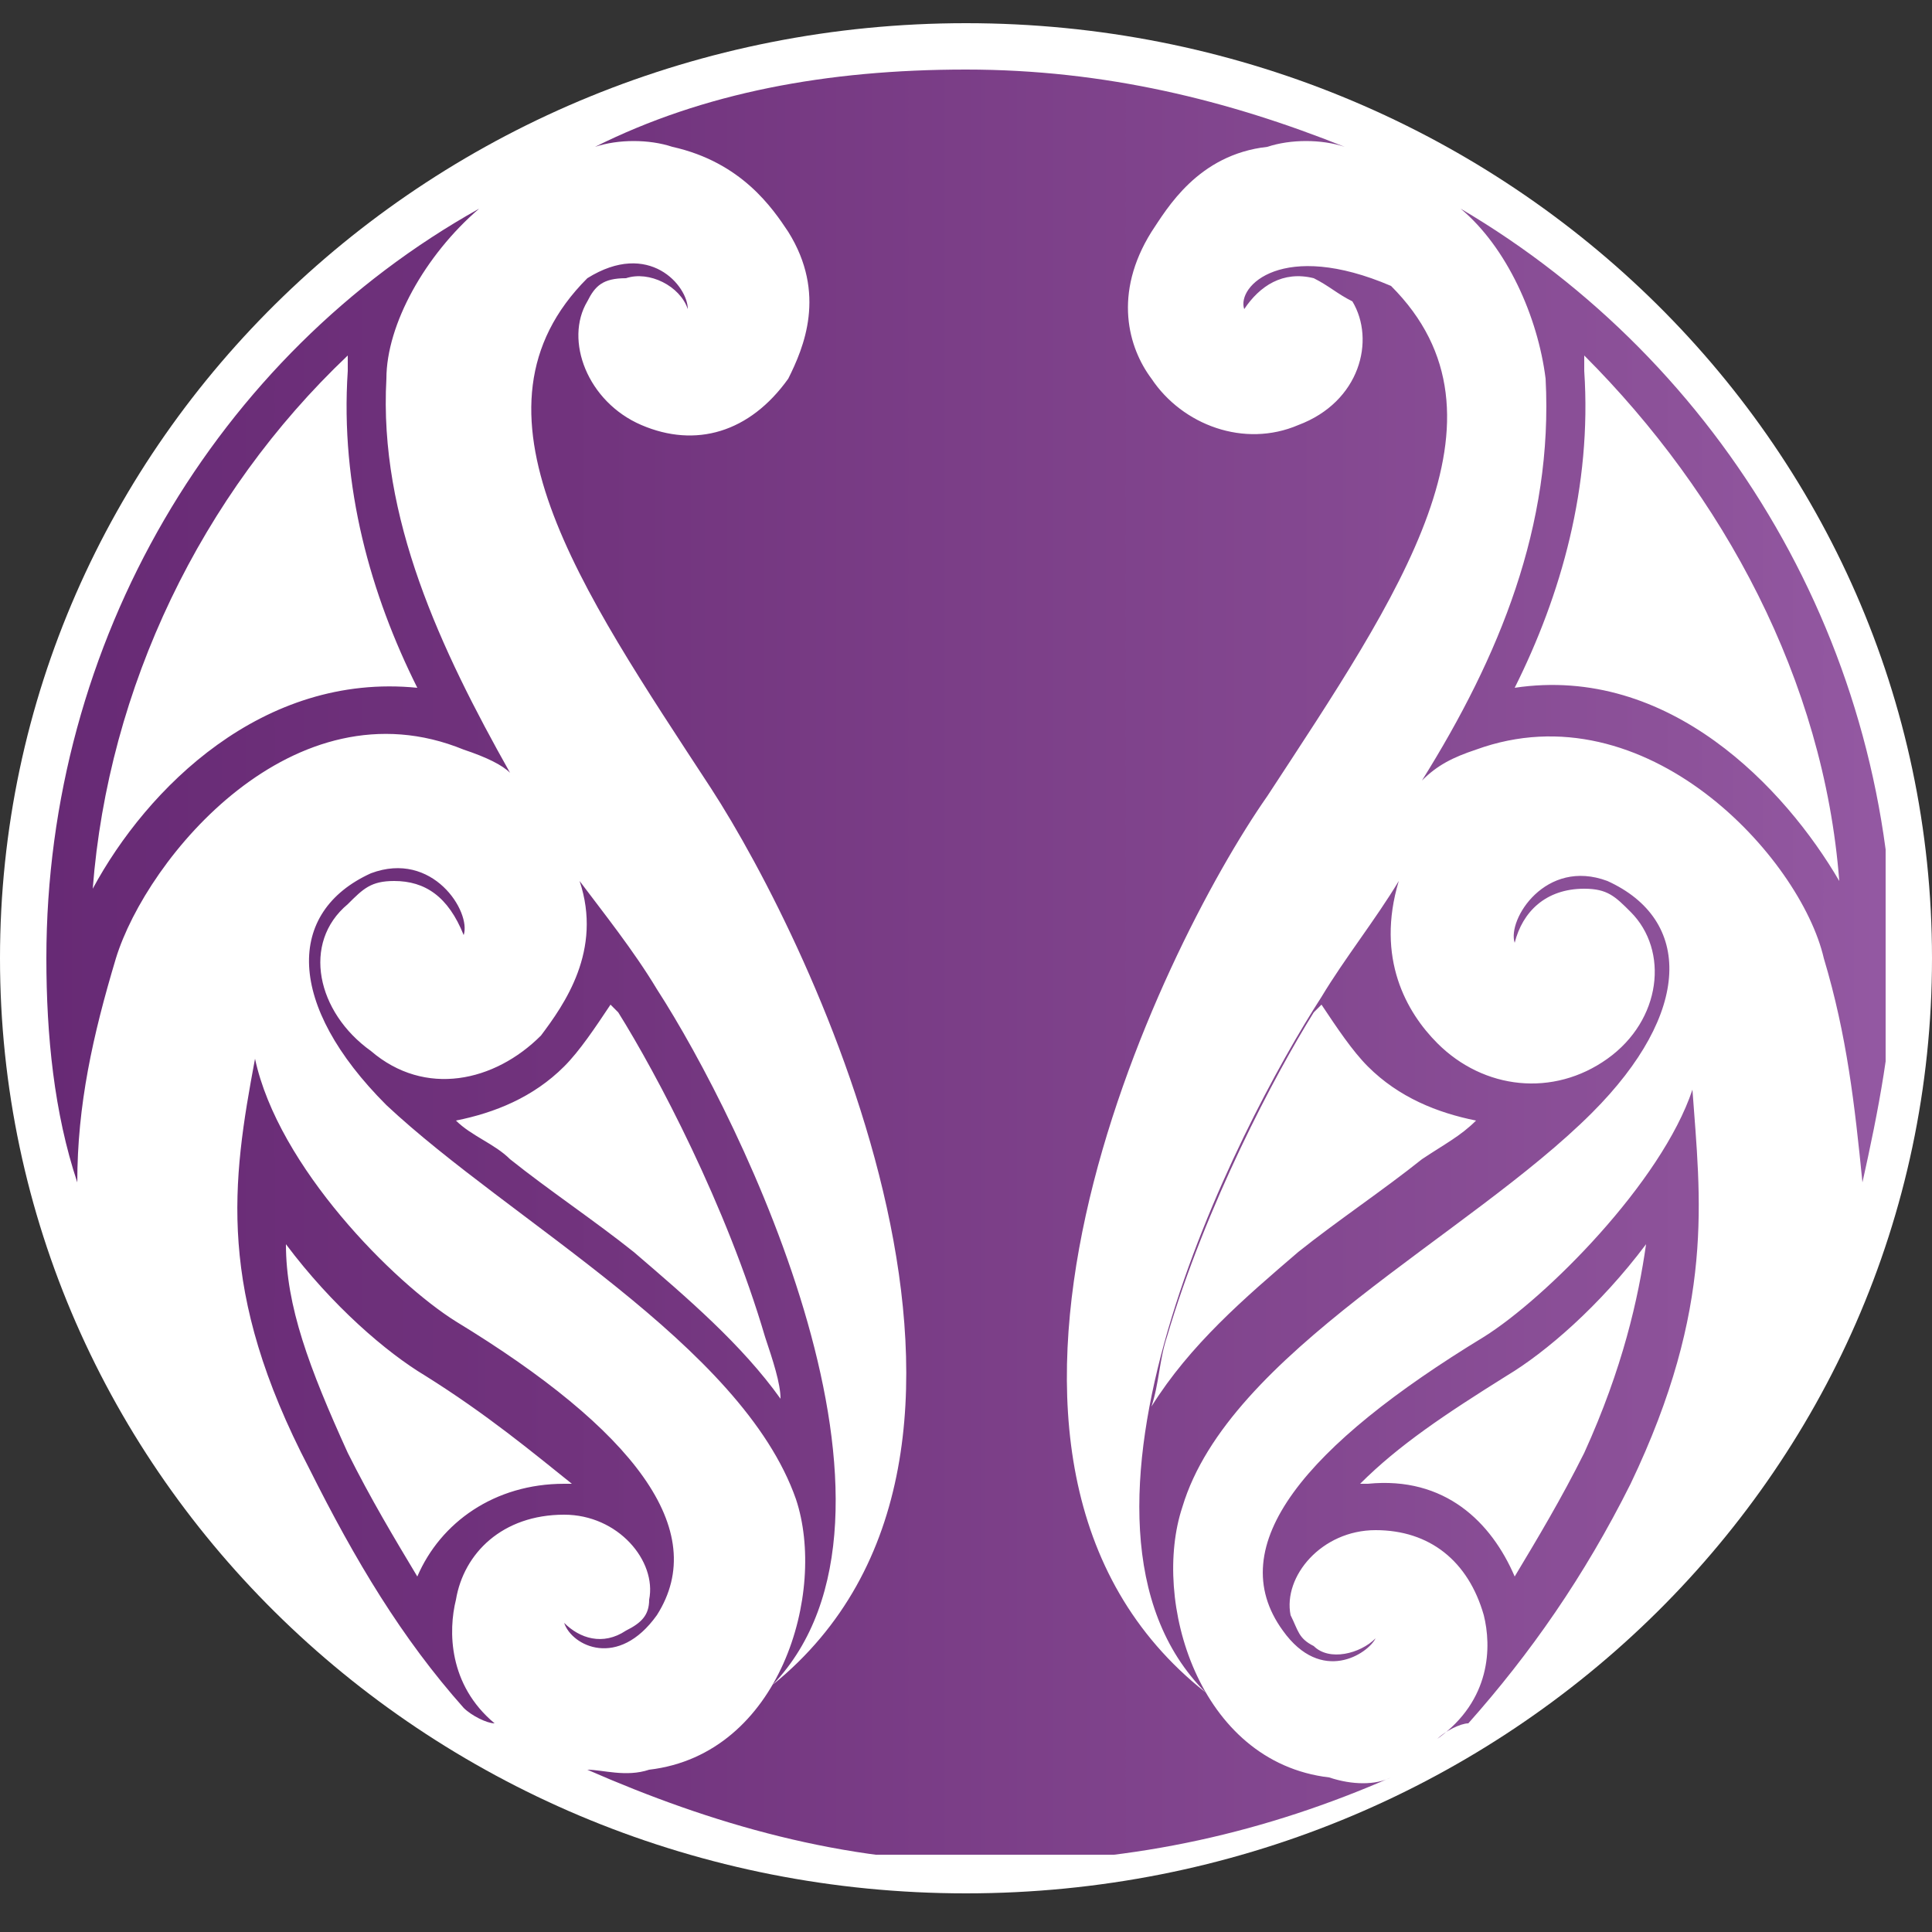 <?xml version="1.0" encoding="utf-8"?>
<!-- Generator: Adobe Illustrator 21.0.2, SVG Export Plug-In . SVG Version: 6.00 Build 0)  -->
<svg version="1.1" id="Layer_1" xmlns="http://www.w3.org/2000/svg" xmlns:xlink="http://www.w3.org/1999/xlink" x="0px" y="0px"
	 viewBox="0 0 25 25" style="enable-background:new 0 0 25 25;" xml:space="preserve">
<rect x="0" y="0" width="25" height="25" fill="#333333" stroke="none"/>
<style type="text/css">
	.st0{fill:#FFFFFF;}
	.st1{clip-path:url(#SVGID_2_);fill:url(#SVGID_3_);}
</style>
<g>
	<g>
		<path class="st0" d="M12.5,24.5c6.9,0,12.5-5.4,12.5-12.1S19.4,0.3,12.5,0.3S0,5.7,0,12.4S5.6,24.5,12.5,24.5"/>
	</g>
	<g>
		<defs>
			<path id="SVGID_1_" d="M4.5,18.8c-0.5-1.1-0.8-1.9-0.8-2.7c0.6,0.8,1.3,1.4,1.8,1.7c0.8,0.5,1.4,1,1.9,1.4l-0.1,0
				c-0.9,0-1.6,0.5-1.9,1.2C5.1,19.9,4.8,19.4,4.5,18.8 M4,19c0.6,1.2,1.2,2.2,2,3.1c0.1,0.1,0.3,0.2,0.4,0.2
				c-0.6-0.5-0.6-1.2-0.5-1.6c0.1-0.6,0.6-1.1,1.4-1.1c0.7,0,1.2,0.6,1.1,1.1c0,0.2-0.1,0.3-0.3,0.4c-0.3,0.2-0.6,0.1-0.8-0.1
				c0.1,0.3,0.7,0.6,1.2-0.1c0.7-1.1-0.3-2.4-2.6-3.8c-0.8-0.5-2.3-2-2.6-3.4C3,15.3,2.8,16.7,4,19 M19.5,17.8
				c0.5-0.3,1.2-0.9,1.8-1.7c-0.1,0.7-0.3,1.6-0.8,2.7c-0.3,0.6-0.6,1.1-0.9,1.6c-0.3-0.7-0.9-1.3-1.9-1.2l-0.1,0
				C18.1,18.7,18.7,18.3,19.5,17.8 M19.2,17.3c-2.3,1.4-3.4,2.7-2.6,3.8c0.5,0.7,1.1,0.3,1.2,0.1c-0.2,0.2-0.6,0.3-0.8,0.1
				c-0.2-0.1-0.2-0.2-0.3-0.4c-0.1-0.5,0.4-1.1,1.1-1.1c0.7,0,1.2,0.4,1.4,1.1c0.1,0.4,0.1,1.1-0.6,1.6c0.1-0.1,0.3-0.2,0.4-0.2
				c0.8-0.9,1.5-1.9,2.1-3.1c1.1-2.3,0.9-3.7,0.8-5.1C21.5,15.3,20,16.8,19.2,17.3 M4.5,4.6c0,0.1,0,0.1,0,0.2
				C4.4,6.3,4.8,7.7,5.4,8.9c-2-0.2-3.5,1.3-4.2,2.6C1.4,8.9,2.6,6.4,4.5,4.6 M0.6,12.4c0,1,0.1,2,0.4,2.9c0-1,0.2-1.9,0.5-2.9
				C1.9,11.1,3.8,8.8,6,9.7C6.3,9.8,6.5,9.9,6.6,10C5.7,8.4,4.9,6.7,5,4.9c0-0.7,0.5-1.6,1.2-2.2C2.8,4.6,0.6,8.3,0.6,12.4
				 M20.5,4.8c0-0.1,0-0.1,0-0.2c1.8,1.8,3.1,4.2,3.3,6.8c-0.7-1.2-2.2-2.8-4.2-2.5C20.2,7.7,20.6,6.3,20.5,4.8 M20,4.9
				c0.1,1.9-0.6,3.6-1.6,5.2c0.2-0.2,0.4-0.3,0.7-0.4c2.2-0.8,4.2,1.4,4.5,2.7c0.3,1,0.4,1.9,0.5,2.9c0.2-0.9,0.4-1.9,0.4-2.8
				c0-4.1-2.2-7.8-5.6-9.8C19.5,3.2,19.9,4.1,20,4.9 M8.2,16.2c-0.5-0.4-1.1-0.8-1.6-1.2c-0.2-0.2-0.5-0.3-0.7-0.5
				c0.5-0.1,1-0.3,1.4-0.7c0.2-0.2,0.4-0.5,0.6-0.8L8,13.1c0.5,0.8,1.4,2.5,1.9,4.2c0.1,0.3,0.2,0.6,0.2,0.8
				C9.6,17.4,8.9,16.8,8.2,16.2 M15.1,17.3c0.5-1.7,1.4-3.4,1.9-4.2l0.1-0.1c0.2,0.3,0.4,0.6,0.6,0.8c0.4,0.4,0.9,0.6,1.4,0.7
				c-0.2,0.2-0.4,0.3-0.7,0.5c-0.5,0.4-1.1,0.8-1.6,1.2c-0.7,0.6-1.4,1.2-1.9,2C15,17.9,15,17.6,15.1,17.3 M7.7,1.9
				c0.3-0.1,0.7-0.1,1,0C9.6,2.1,10,2.7,10.2,3c0.5,0.8,0.2,1.5,0,1.9C9.7,5.6,9,5.8,8.3,5.5c-0.7-0.3-1-1.1-0.7-1.6
				c0.1-0.2,0.2-0.3,0.5-0.3C8.4,3.5,8.8,3.7,8.9,4c0-0.3-0.5-0.9-1.3-0.4c-1.7,1.7-0.1,4,1.6,6.6c1.3,2,4.5,8.6,0.8,11.6
				c2.1-2.2-0.4-7.3-1.5-9c-0.3-0.5-0.7-1-1-1.4c0.3,0.9-0.2,1.6-0.5,2c-0.6,0.6-1.5,0.8-2.2,0.2c-0.7-0.5-0.9-1.4-0.3-1.9
				c0.2-0.2,0.3-0.3,0.6-0.3c0.4,0,0.7,0.2,0.9,0.7c0.1-0.3-0.4-1.1-1.2-0.8c-1.1,0.5-1.1,1.7,0.2,3c1.6,1.5,4.6,3.1,5.3,5.1
				c0.4,1.2-0.2,3.3-1.9,3.5c-0.3,0.1-0.6,0-0.8,0c1.6,0.7,3.3,1.2,5.2,1.2c1.9,0,3.6-0.4,5.2-1.1c-0.2,0.1-0.5,0.1-0.8,0
				c-1.7-0.2-2.3-2.3-1.9-3.5c0.6-2,3.7-3.5,5.3-5.1c1.3-1.3,1.3-2.5,0.2-3c-0.8-0.3-1.3,0.5-1.2,0.8c0.1-0.4,0.4-0.7,0.9-0.7
				c0.3,0,0.4,0.1,0.6,0.3c0.5,0.5,0.4,1.4-0.3,1.9c-0.7,0.5-1.6,0.4-2.2-0.2c-0.4-0.4-0.8-1.1-0.5-2.1c-0.3,0.5-0.7,1-1,1.5
				c-1.1,1.7-3.7,6.8-1.5,9c-3.8-3-0.6-9.6,0.8-11.6c1.7-2.6,3.3-4.9,1.6-6.6C16.6,3.1,16,3.7,16.1,4c0.2-0.3,0.5-0.5,0.9-0.4
				c0.2,0.1,0.3,0.2,0.5,0.3c0.3,0.5,0.1,1.3-0.7,1.6c-0.7,0.3-1.5,0-1.9-0.6c-0.3-0.4-0.5-1.1,0-1.9c0.2-0.3,0.6-1,1.5-1.1
				c0.3-0.1,0.7-0.1,1,0c-1.5-0.6-3.1-1-4.9-1S9.1,1.2,7.7,1.9"/>
		</defs>
		<clipPath id="SVGID_2_">
			<use xlink:href="#SVGID_1_"  style="overflow:visible;"/>
		</clipPath>
		
			<linearGradient id="SVGID_3_" gradientUnits="userSpaceOnUse" x1="-91.564" y1="117.977" x2="-91.372" y2="117.977" gradientTransform="matrix(123.99 0 0 -123.99 11353.56 14640.365)">
			<stop  offset="0" style="stop-color:#662974"/>
			<stop  offset="0.298" style="stop-color:#71337D"/>
			<stop  offset="0.875" style="stop-color:#8D529A"/>
			<stop  offset="1" style="stop-color:#955AA4"/>
		</linearGradient>
		<rect x="0.6" y="0.9" class="st1" width="23.8" height="23.1"/>
	</g>
</g>
</svg>
